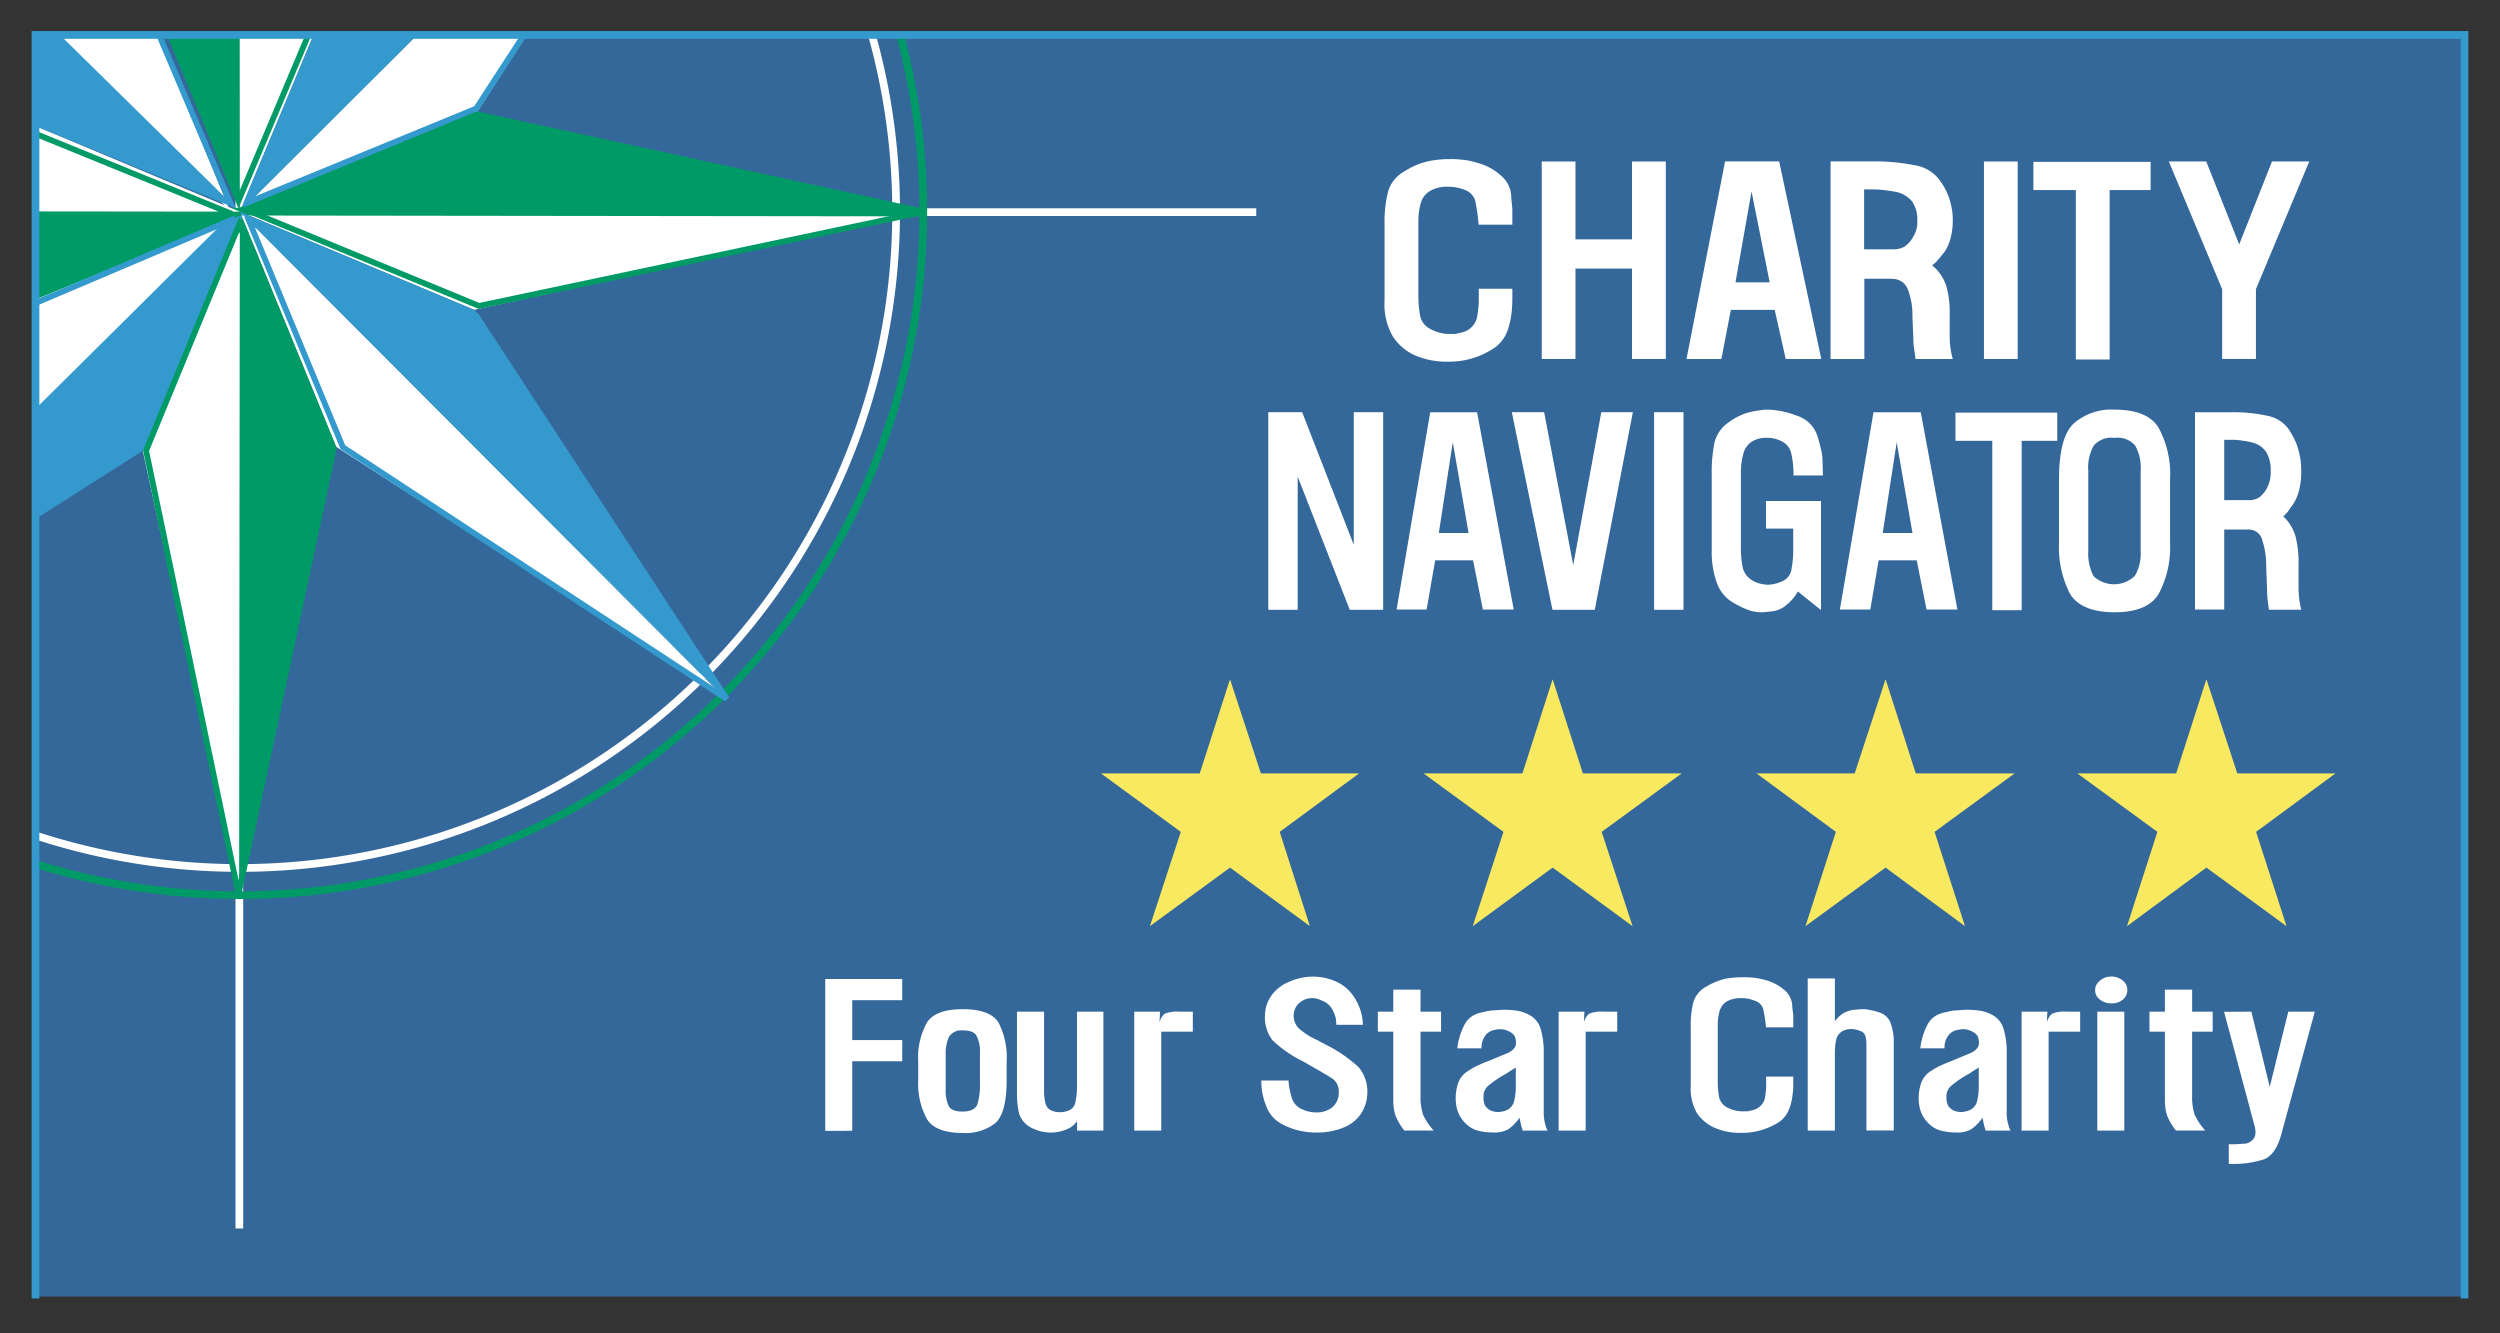 <svg id="Layer_1" data-name="Layer 1" xmlns="http://www.w3.org/2000/svg" xmlns:xlink="http://www.w3.org/1999/xlink" viewBox="0 0 324 172.8"><rect x="0" y="0" width="324" height="172.8" fill="#333333" stroke="none"/><defs><style>.cls-1,.cls-12,.cls-13,.cls-6,.cls-7{fill:none;}.cls-1,.cls-11,.cls-12{stroke:#349acd;}.cls-1,.cls-10,.cls-11{stroke-miterlimit:3.86;}.cls-2{clip-path:url(#clip-path);}.cls-3{fill:#35689a;}.cls-4{fill:#fff;}.cls-5{fill:#f9e961;}.cls-6{stroke:#fff;}.cls-10,.cls-13,.cls-7{stroke:#009a66;}.cls-10,.cls-8{fill:#009a66;}.cls-11,.cls-9{fill:#349acd;}.cls-12,.cls-13{stroke-width:0.75px;}</style><clipPath id="clip-path"><polyline class="cls-1" points="4.6 168.28 4.6 4.53 319.4 4.53 319.4 168.28"/></clipPath></defs><g class="cls-2"><polyline class="cls-3" points="4.6 168.03 4.6 4.53 319.4 4.53 319.4 168.03"/><polygon class="cls-4" points="110.45 146.54 109.12 146.56 107.85 146.56 107.28 146.56 106.95 146.56 106.95 126.88 116.93 126.88 116.93 129.63 110.45 129.63 110.45 134.79 116.93 134.79 116.93 137.54 110.45 137.54 110.45 146.54 110.45 146.54"/><path class="cls-4" d="M119,137.62a9.36,9.36,0,0,1,1.13-5.09c.73-1.16,2.29-1.74,4.64-1.74s3.92.58,4.63,1.72a9.81,9.81,0,0,1,1.06,5.11V140c0,2.81-.48,4.66-1.44,5.53a6.16,6.16,0,0,1-4.25,1.3c-2.33,0-3.85-.58-4.62-1.77A9.55,9.55,0,0,1,119,140v-2.33Zm8-.41v-.78a4.25,4.25,0,0,0-.42-2.14c-.22-.5-.83-.75-1.81-.75a1.86,1.86,0,0,0-1.79.85,5.28,5.28,0,0,0-.42,2.25v4.56a4.7,4.7,0,0,0,.38,2.11c.23.5.85.75,1.81.75s1.69-.3,1.92-.95a8.48,8.48,0,0,0,.33-2.74v-3.16Z"/><path class="cls-4" d="M135.31,131.11v10.2a6.39,6.39,0,0,0,.18,1.65,1.32,1.32,0,0,0,.71.93,2.44,2.44,0,0,0,1.13.25,3,3,0,0,0,1.29-.27,1.42,1.42,0,0,0,.77-1.14,9.18,9.18,0,0,0,.19-1.84v-9.78H143v15.42h-3.41v-1.22a3,3,0,0,1-1.42,1.08,5.25,5.25,0,0,1-2,.39,5.62,5.62,0,0,1-2.54-.64,3.16,3.16,0,0,1-1.54-1.77,10,10,0,0,1-.21-1.19,11.27,11.27,0,0,1-.08-1.4V131.11Z"/><path class="cls-4" d="M150.51,146.53H147V131.11h3.34l-.07,1.42a2.05,2.05,0,0,1,.69-1.16,4.33,4.33,0,0,1,1.86-.26h1.77v2.59h-4.09v12.83Z"/><path class="cls-4" d="M176.68,132.81h-3.5a4.63,4.63,0,0,0-.08-.92,4.41,4.41,0,0,0-.34-.88,2.42,2.42,0,0,0-1.25-1.25,5,5,0,0,0-.79-.31,1.92,1.92,0,0,0-.69-.09,2.45,2.45,0,0,0-2.06,1.12,2.25,2.25,0,0,0-.31,1.14,2.32,2.32,0,0,0,.67,1.66,9.21,9.21,0,0,0,2.31,1.48l1.19.63a18.49,18.49,0,0,1,4.25,2.92,4.91,4.91,0,0,1,1.12,3.47,5,5,0,0,1-.77,2.48,4.78,4.78,0,0,1-2.33,1.88,9,9,0,0,1-3.42.64,10.51,10.51,0,0,1-2.17-.22,9.19,9.19,0,0,1-2.37-.88,4.17,4.17,0,0,1-2-2.25,8.34,8.34,0,0,1-.67-3.39H167a5.63,5.63,0,0,0,.11,1c.08.35.16.75.29,1.17a2.29,2.29,0,0,0,1.29,1.52,4.4,4.4,0,0,0,1.92.44,3.27,3.27,0,0,0,1.52-.33,2.28,2.28,0,0,0,1-.88,2.33,2.33,0,0,0,.37-1.25,2.13,2.13,0,0,0-.68-1.82c-.46-.33-1.34-.85-2.63-1.58l-1.25-.72a15.74,15.74,0,0,1-4-2.75,4.86,4.86,0,0,1-1-3.3,4.51,4.51,0,0,1,.77-2.42,5.13,5.13,0,0,1,2.32-1.86,7.66,7.66,0,0,1,3.1-.69,7.28,7.28,0,0,1,3.25.75,5.53,5.53,0,0,1,2.4,2.39,6.59,6.59,0,0,1,.85,3.13Z"/><path class="cls-4" d="M180.6,128.26h3.5v2.85h2.66v2.59H184.1V142a7.48,7.48,0,0,0,.31,2.42,8,8,0,0,0,1.4,2.1H182a8.46,8.46,0,0,1-1.14-1.92,7.29,7.29,0,0,1-.21-.91,7.13,7.13,0,0,1-.08-1.16V133.7h-2v-2.59h2v-2.85Z"/><path class="cls-4" d="M200.51,146.53h-3.16l-.21-.67-.21-1a6.07,6.07,0,0,1-1.42,1.47,3.59,3.59,0,0,1-1.91.44,8.4,8.4,0,0,1-2.07-.24,3.56,3.56,0,0,1-1.6-.95,4.11,4.11,0,0,1-1-1.55,5.1,5.1,0,0,1-.27-1.73,6,6,0,0,1,.29-1.85,3,3,0,0,1,1.34-1.67,10.38,10.38,0,0,1,1.12-.65c.44-.19.92-.41,1.46-.61l2.6-1.08c.67-.34,1-.75,1-1.25a2.25,2.25,0,0,0-.16-.89,1.63,1.63,0,0,0-.71-.61,2.53,2.53,0,0,0-1.21-.31,4.85,4.85,0,0,0-.92.15,1.86,1.86,0,0,0-1,.72,2.57,2.57,0,0,0-.46,1.61h-3.14a8.74,8.74,0,0,1,1-3.19,2.92,2.92,0,0,1,1.56-1.29,4,4,0,0,1,.81-.21,8.29,8.29,0,0,1,.94-.2l1.71-.11a12.79,12.79,0,0,1,1.81.14,5.09,5.09,0,0,1,1.73.67,3,3,0,0,1,1.27,1.8,10.53,10.53,0,0,1,.37,3v7.46a5.76,5.76,0,0,0,.5,2.64Zm-5.08-7.5a13.61,13.61,0,0,0-2.6,1.73,1.74,1.74,0,0,0-.57,1.3v.23a2.32,2.32,0,0,0,.21,1,1.91,1.91,0,0,0,.69.62,2.57,2.57,0,0,0,1,.21,3.19,3.19,0,0,0,1.19-.28,1.74,1.74,0,0,0,.89-1.16,7.91,7.91,0,0,0,.21-1.94v-2.39l-1.06.66Z"/><path class="cls-4" d="M205.51,146.53H202V131.11h3.34l-.07,1.42a2.05,2.05,0,0,1,.69-1.16,4.33,4.33,0,0,1,1.86-.26h1.77v2.59h-4.09v12.83Z"/><path class="cls-4" d="M232.39,133.14h-3.52a17,17,0,0,0-.38-2.44,1.59,1.59,0,0,0-1.06-1,4.37,4.37,0,0,0-1.73-.34,3.89,3.89,0,0,0-1.81.37,2.1,2.1,0,0,0-1,1.22,6,6,0,0,0-.27,1.83v7.33a10.92,10.92,0,0,0,.18,2.09,2,2,0,0,0,1.07,1.34,4.35,4.35,0,0,0,2.08.49h.54l.61-.14a2.11,2.11,0,0,0,1.6-1.44,9,9,0,0,0,.19-1.67v-1.25h3.52v.83a10.77,10.77,0,0,1-.13,1.78,6.55,6.55,0,0,1-.39,1.54,3.57,3.57,0,0,1-1.77,2,9,9,0,0,1-2.29.9,9.05,9.05,0,0,1-2.09.24,8.35,8.35,0,0,1-3.52-.66,5.35,5.35,0,0,1-2.27-1.86,6.36,6.36,0,0,1-.83-3.58v-7.56a11.9,11.9,0,0,1,.35-3.31,3.45,3.45,0,0,1,1.69-2,8.83,8.83,0,0,1,2.42-1,13.07,13.07,0,0,1,2.31-.2,11.21,11.21,0,0,1,1.44.07,8.27,8.27,0,0,1,1.37.27,6.26,6.26,0,0,1,2.48,1.25,2.84,2.84,0,0,1,1.1,2.28l.13,1.08v1.58Z"/><path class="cls-4" d="M241.89,146.53v-10.6c0-.22,0-.45,0-.7a4.3,4.3,0,0,0-.11-.86,1,1,0,0,0-.7-.76,3.7,3.7,0,0,0-1.13-.25,2.69,2.69,0,0,0-1.15.26,1.85,1.85,0,0,0-.83,1.08,8.87,8.87,0,0,0-.17,1.75v10.08h-3.52V126.81h3.52v5.55a4,4,0,0,1,1.19-1.1,4.13,4.13,0,0,1,1.09-.37l1.12-.1h.65a5.47,5.47,0,0,0,.68.14,6.92,6.92,0,0,1,1.23.36,2.19,2.19,0,0,1,1.27,1.32,6.92,6.92,0,0,1,.4,2.42v11.48l-3.52,0Z"/><path class="cls-4" d="M260.51,146.53h-3.16l-.21-.67-.21-1a6.07,6.07,0,0,1-1.42,1.47,3.59,3.59,0,0,1-1.91.44,8.4,8.4,0,0,1-2.07-.24,3.56,3.56,0,0,1-1.6-.95,4.11,4.11,0,0,1-1-1.55,5.1,5.1,0,0,1-.27-1.73,6,6,0,0,1,.29-1.85,3,3,0,0,1,1.34-1.67,10.38,10.38,0,0,1,1.12-.65c.44-.19.92-.41,1.46-.61l2.6-1.08c.67-.34,1-.75,1-1.25a2.25,2.25,0,0,0-.16-.89,1.63,1.63,0,0,0-.71-.61,2.53,2.53,0,0,0-1.21-.31,4.85,4.85,0,0,0-.92.15,1.86,1.86,0,0,0-1,.72,2.57,2.57,0,0,0-.46,1.61h-3.14a8.74,8.74,0,0,1,1-3.19,2.92,2.92,0,0,1,1.56-1.29,4,4,0,0,1,.81-.21,8.29,8.29,0,0,1,.94-.2l1.71-.11a12.79,12.79,0,0,1,1.81.14,5.09,5.09,0,0,1,1.73.67,3,3,0,0,1,1.27,1.8,10.53,10.53,0,0,1,.37,3v7.46a5.76,5.76,0,0,0,.5,2.64Zm-5.08-7.5a13.61,13.61,0,0,0-2.6,1.73,1.74,1.74,0,0,0-.57,1.3v.23a2.32,2.32,0,0,0,.21,1,1.91,1.91,0,0,0,.69.62,2.57,2.57,0,0,0,1,.21,3.19,3.19,0,0,0,1.19-.28,1.74,1.74,0,0,0,.89-1.16,7.91,7.91,0,0,0,.21-1.94v-2.39l-1.06.66Z"/><path class="cls-4" d="M265.51,146.53H262V131.11h3.34l-.07,1.42a2.05,2.05,0,0,1,.69-1.16,4.33,4.33,0,0,1,1.86-.26h1.77v2.59h-4.09v12.83Z"/><path class="cls-4" d="M271.81,131.11h3.5v15.42h-3.5V131.11Zm1.79-4.55a2.26,2.26,0,0,1,1.48.5,1.47,1.47,0,0,1,.62,1.22,1.61,1.61,0,0,1-.56,1.25,2.12,2.12,0,0,1-1.48.5,2.31,2.31,0,0,1-1.52-.49,1.48,1.48,0,0,1-.61-1.23,1.5,1.5,0,0,1,.61-1.2,2.11,2.11,0,0,1,1.46-.55Z"/><path class="cls-4" d="M280.6,128.26h3.5v2.85h2.66v2.59H284.1V142a7.48,7.48,0,0,0,.31,2.42,8,8,0,0,0,1.4,2.1H282a8.46,8.46,0,0,1-1.14-1.92,7.29,7.29,0,0,1-.21-.91,7.13,7.13,0,0,1-.08-1.16V133.7h-2v-2.59h2v-2.85Z"/><path class="cls-4" d="M291.78,131.11l2.38,9.75,2.4-9.75H300L295.66,147c-.48,1.75-1.21,2.81-2.19,3.23a12.86,12.86,0,0,1-4.62.6v-2.53h.75l1.29-.08a1.51,1.51,0,0,0,.94-.39,1.35,1.35,0,0,0,.48-1.13,3.68,3.68,0,0,0-.15-.9l-.23-.85-3.69-13.82Z"/><polygon class="cls-5" points="176.14 100.23 165.85 107.81 169.76 120.03 159.41 112.44 149.03 120.03 153.03 107.81 142.68 100.23 155.49 100.23 159.41 88.03 163.41 100.23 176.14 100.23 176.14 100.23"/><polygon class="cls-5" points="217.95 100.23 207.58 107.81 211.58 120.03 201.22 112.44 190.87 120.03 194.85 107.81 184.49 100.23 197.31 100.23 201.22 88.03 205.14 100.23 217.95 100.23 217.95 100.23"/><polygon class="cls-5" points="261.1 100.23 250.72 107.81 254.66 120.03 244.37 112.44 233.99 120.03 237.93 107.81 227.64 100.23 240.37 100.23 244.37 88.03 248.28 100.23 261.1 100.23 261.1 100.23"/><polygon class="cls-5" points="302.68 100.23 292.39 107.81 296.33 120.03 285.95 112.44 275.66 120.03 279.6 107.81 269.22 100.23 282.03 100.23 285.95 88.03 289.95 100.23 302.68 100.23 302.68 100.23"/><path class="cls-4" d="M196,29.12h-4.37a24.11,24.11,0,0,0-.46-3.18,2.18,2.18,0,0,0-1.31-1.32,5.77,5.77,0,0,0-2.17-.42,4.49,4.49,0,0,0-2.27.5,2.64,2.64,0,0,0-1.27,1.56,8.49,8.49,0,0,0-.33,2.4V38.2a15.11,15.11,0,0,0,.22,2.68,2.49,2.49,0,0,0,1.34,1.76,5.07,5.07,0,0,0,2.58.64h.69l.75-.18a2.59,2.59,0,0,0,2-1.88,12.63,12.63,0,0,0,.25-2.18V37.42H196v1.09a16.82,16.82,0,0,1-.14,2.32,11,11,0,0,1-.48,2,4.7,4.7,0,0,1-2.21,2.57,10.34,10.34,0,0,1-5.46,1.47,10.35,10.35,0,0,1-4.39-.84,6.73,6.73,0,0,1-2.82-2.45,8.32,8.32,0,0,1-1.06-4.64V29.1a16,16,0,0,1,.46-4.29A4.37,4.37,0,0,1,182,22.22a9.71,9.71,0,0,1,3-1.3,13.44,13.44,0,0,1,2.9-.3,12.59,12.59,0,0,1,1.77.1,7.88,7.88,0,0,1,1.73.37,7.2,7.2,0,0,1,3.08,1.63,3.71,3.71,0,0,1,1.38,2.92l.14,1.45v2Z"/><polygon class="cls-4" points="199.81 20.93 204.18 20.93 204.18 31.02 211.51 31.02 211.51 20.93 215.89 20.93 215.89 46.52 211.51 46.52 211.51 34.81 204.18 34.81 204.18 46.52 199.81 46.52 199.81 20.93 199.81 20.93"/><path class="cls-4" d="M223.58,20.92h7l5.46,25.61h-4.61L230,40.16h-5.68l-1.23,6.37h-4.52l5-25.61Zm1.33,15.67h4.44L227,24.81l-2.08,11.78Z"/><path class="cls-4" d="M245.18,36.12h-3.56V46.53h-4.38V20.92h5.19a26.83,26.83,0,0,1,5.79.51,4.91,4.91,0,0,1,3.25,2.05,9.92,9.92,0,0,1,.81,1.37,7.93,7.93,0,0,1,.48,1.32c.11.43.19.84.25,1.2a10.14,10.14,0,0,1,.07,1.29,8.6,8.6,0,0,1-.32,2.32,5.21,5.21,0,0,1-.83,1.77l-.83,1a3.14,3.14,0,0,1-.71.63A5.81,5.81,0,0,1,252.22,37a12.85,12.85,0,0,1,.46,3.75V43.6a10.63,10.63,0,0,0,.4,2.93h-4.82l-.18-1.27a8.35,8.35,0,0,1-.11-1.41L247.85,41a9.15,9.15,0,0,0-.57-3.43,2.08,2.08,0,0,0-2.1-1.42Zm-3.56-3.81h3.64a3,3,0,0,0,1.55-.34A3.65,3.65,0,0,0,248,30.6a3.39,3.39,0,0,0,.48-1.94,4.14,4.14,0,0,0-.66-2.54,3.69,3.69,0,0,0-2.09-1.25c-.39-.07-.87-.15-1.39-.21a11.23,11.23,0,0,0-1.48-.11h-1.27v7.76Z"/><polygon class="cls-4" points="261.49 46.52 257.12 46.52 257.12 20.93 261.49 20.93 261.49 46.52 261.49 46.52"/><polygon class="cls-4" points="263.53 24.63 263.53 20.98 278.72 20.98 278.72 24.63 273.41 24.63 273.41 46.59 269.03 46.59 269.03 24.63 263.53 24.63 263.53 24.63"/><polygon class="cls-4" points="281.08 20.93 285.93 20.93 290.2 31.68 294.45 20.93 299.28 20.93 292.37 37.47 292.37 46.52 287.99 46.52 287.99 37.47 281.08 20.93 281.08 20.93"/><polygon class="cls-4" points="168.18 61.77 168.18 79.03 164.37 79.03 164.37 53.42 168.76 53.42 175.45 70.61 175.45 53.42 179.26 53.42 179.26 79.03 174.93 79.03 168.18 61.77 168.18 61.77"/><path class="cls-4" d="M185.31,53.43h6.12L196.18,79h-4l-1.27-6.38H186L184.89,79H181l4.36-25.59Zm1.16,15.65h3.86l-2.05-11.76-1.81,11.76Z"/><polygon class="cls-4" points="195.93 53.42 200.12 53.42 203.89 73.23 207.53 53.42 211.62 53.42 206.68 79.03 201.2 79.03 195.93 53.42 195.93 53.42"/><polygon class="cls-4" points="218.18 79.03 214.37 79.03 214.37 53.42 218.18 53.42 218.18 79.03 218.18 79.03"/><path class="cls-4" d="M232.43,68.51h-3.56V64.93H236V79.07L233,76.65a5.69,5.69,0,0,1-1.39,1.68,3.56,3.56,0,0,1-1.86.89l-1.29.13a5.38,5.38,0,0,1-1.66-.22,11.43,11.43,0,0,1-2.13-1,4.77,4.77,0,0,1-2.15-2.55,11.72,11.72,0,0,1-.68-4.19V61.58a19.28,19.28,0,0,1,.37-4.26A4.39,4.39,0,0,1,224,54.76a8.1,8.1,0,0,1,2.69-1.33,11.57,11.57,0,0,1,1.25-.23,6.9,6.9,0,0,1,1.25-.11,11.3,11.3,0,0,1,3.67.78,4.09,4.09,0,0,1,2.73,2.81c.2.67.35,1.27.45,1.71a6.86,6.86,0,0,1,.15,1.08l.06,2.15h-3.81a12,12,0,0,0-.29-2.83,2.24,2.24,0,0,0-1.23-1.59,4,4,0,0,0-1.88-.46,3.58,3.58,0,0,0-2,.49,2.66,2.66,0,0,0-1.11,1.6,9.1,9.1,0,0,0-.31,2.48v9.41a13.68,13.68,0,0,0,.21,2.7A2.64,2.64,0,0,0,227,75.16a4.13,4.13,0,0,0,2.21.62,5.09,5.09,0,0,0,1.73-.43,2,2,0,0,0,1.25-1.67,13.08,13.08,0,0,0,.21-2.21v-3Z"/><path class="cls-4" d="M242.81,53.43h6.12L253.68,79h-4l-1.27-6.38h-4.94L242.39,79h-3.94l4.36-25.59ZM244,69.08h3.86l-2.05-11.76L244,69.08Z"/><polygon class="cls-4" points="253.43 57.13 253.43 53.48 266.62 53.48 266.62 57.13 262.01 57.13 262.01 79.08 258.2 79.08 258.2 57.13 253.43 57.13 253.43 57.13"/><path class="cls-4" d="M281.24,70.3a12.92,12.92,0,0,1-1.46,6.64c-.95,1.61-2.87,2.41-5.72,2.41s-4.84-.8-5.8-2.42a13.22,13.22,0,0,1-1.41-6.63V62.1c0-3.59.62-6,1.89-7.2a7.39,7.39,0,0,1,5.32-1.81c2.83,0,4.75.78,5.7,2.36a12.56,12.56,0,0,1,1.48,6.65v8.2ZM277.43,61a5.85,5.85,0,0,0-.71-3.25,3,3,0,0,0-2.69-1,3,3,0,0,0-2.68,1,5.71,5.71,0,0,0-.71,3.25V71.43a6.31,6.31,0,0,0,.69,3.25,3.89,3.89,0,0,0,5.35-.05,5.69,5.69,0,0,0,.75-3.2V61Z"/><path class="cls-4" d="M291.37,68.63h-3.11V79h-3.79V53.43H289a20.47,20.47,0,0,1,5,.49A4.32,4.32,0,0,1,296.85,56a12,12,0,0,1,.71,1.36,9.55,9.55,0,0,1,.41,1.33,8.31,8.31,0,0,1,.21,1.19,12.3,12.3,0,0,1,.06,1.27,9.63,9.63,0,0,1-.27,2.35,6,6,0,0,1-.73,1.77l-.71,1a4.87,4.87,0,0,1-.62.65,5.75,5.75,0,0,1,1.58,2.56,13.85,13.85,0,0,1,.4,3.75V76.1a12.28,12.28,0,0,0,.35,2.92h-4.18c-.05-.3-.11-.73-.17-1.27a12.31,12.31,0,0,1-.08-1.4l-.11-2.88a10.44,10.44,0,0,0-.5-3.43,1.8,1.8,0,0,0-1.83-1.41Zm-3.11-3.81h3.19a2.3,2.3,0,0,0,1.33-.35,3.44,3.44,0,0,0,1.09-1.37,4.13,4.13,0,0,0,.41-2,4.57,4.57,0,0,0-.58-2.52,3.08,3.08,0,0,0-1.83-1.24,9.48,9.48,0,0,0-1.19-.22,7.69,7.69,0,0,0-1.31-.12h-1.11v7.78Z"/><line class="cls-6" x1="-101.14" y1="27.49" x2="162.81" y2="27.49"/><line class="cls-6" x1="31.02" y1="-104.73" x2="31.02" y2="159.21"/><path class="cls-7" d="M119.66,27.41A88.59,88.59,0,1,1,31.07-61.17,88.58,88.58,0,0,1,119.66,27.41Z"/><path class="cls-6" d="M116.14,27.41A85.07,85.07,0,1,1,31.07-57.65,85.07,85.07,0,0,1,116.14,27.41Z"/><polygon class="cls-4" points="31.03 -61.02 43.75 -2.96 31.08 27.43 31.03 -61.02"/><polygon class="cls-8" points="31.08 27.43 18.51 -3.11 31.03 -61.02 31.08 27.43"/><polygon class="cls-4" points="93.72 -35.03 61.55 14.96 31.08 27.43 93.72 -35.03"/><polygon class="cls-9" points="31.08 27.43 43.85 -3.04 93.72 -35.03 31.08 27.43"/><polygon class="cls-4" points="119.54 27.54 61.45 40.15 31.08 27.43 119.54 27.54"/><polygon class="cls-10" points="31.08 27.43 61.65 14.91 119.54 27.54 31.08 27.43"/><polygon class="cls-4" points="93.55 90.06 43.56 57.9 31.08 27.43 93.55 90.06"/><polygon class="cls-9" points="31.08 27.43 61.55 40.2 93.55 90.06 31.08 27.43"/><polygon class="cls-4" points="30.99 115.89 18.37 57.8 31.08 27.43 30.99 115.89"/><polygon class="cls-8" points="31.08 27.43 43.61 58 30.99 115.89 31.08 27.43"/><polygon class="cls-4" points="-31.93 89.91 0.63 39.95 31.08 27.43 -31.93 89.91"/><polygon class="cls-11" points="31.08 27.43 18.36 57.92 -31.93 89.91 31.08 27.43"/><polygon class="cls-10" points="31.08 27.43 0.51 39.95 -57.37 27.33 31.08 27.43"/><polygon class="cls-4" points="-32.71 -35.3 17.3 -3.16 29.79 27.3 -32.71 -35.3"/><polygon class="cls-4" points="-57.37 27.33 0.71 14.71 31.08 27.43 -57.37 27.33"/><polygon class="cls-9" points="30.12 26.52 -0.35 13.77 -32.27 -34.87 30.12 26.52"/><polygon class="cls-12" points="94.05 -35.71 61.71 14.07 32.24 26.19 44.36 -2.91 94.05 -35.71"/><polygon class="cls-13" points="31.02 -61.04 43.32 -3.43 31.01 25.8 18.78 -3.28 31.02 -61.04"/><polygon class="cls-12" points="-32.6 -35.31 17.52 -2.76 29.85 26.3 0.47 14.21 -32.6 -35.31"/><polygon class="cls-13" points="-57.38 27.49 0.02 15.47 29.29 27.41 0.32 39.65 -57.38 27.49"/><polygon class="cls-12" points="-32.15 90.36 0.76 40.91 29.79 28.58 17.74 58.03 -32.15 90.36"/><polygon class="cls-13" points="30.91 115.87 18.93 58.4 31.01 29.08 43.17 58.48 30.91 115.87"/><polygon class="cls-12" points="94.18 90.58 44.44 57.96 32.35 28.8 61.71 40.91 94.18 90.58"/><polygon class="cls-13" points="119.52 27.49 62.08 39.65 32.57 27.47 62.15 15.33 119.52 27.49"/></g><polyline class="cls-1" points="4.6 168.28 4.6 4.53 319.4 4.53 319.4 168.28"/></svg>